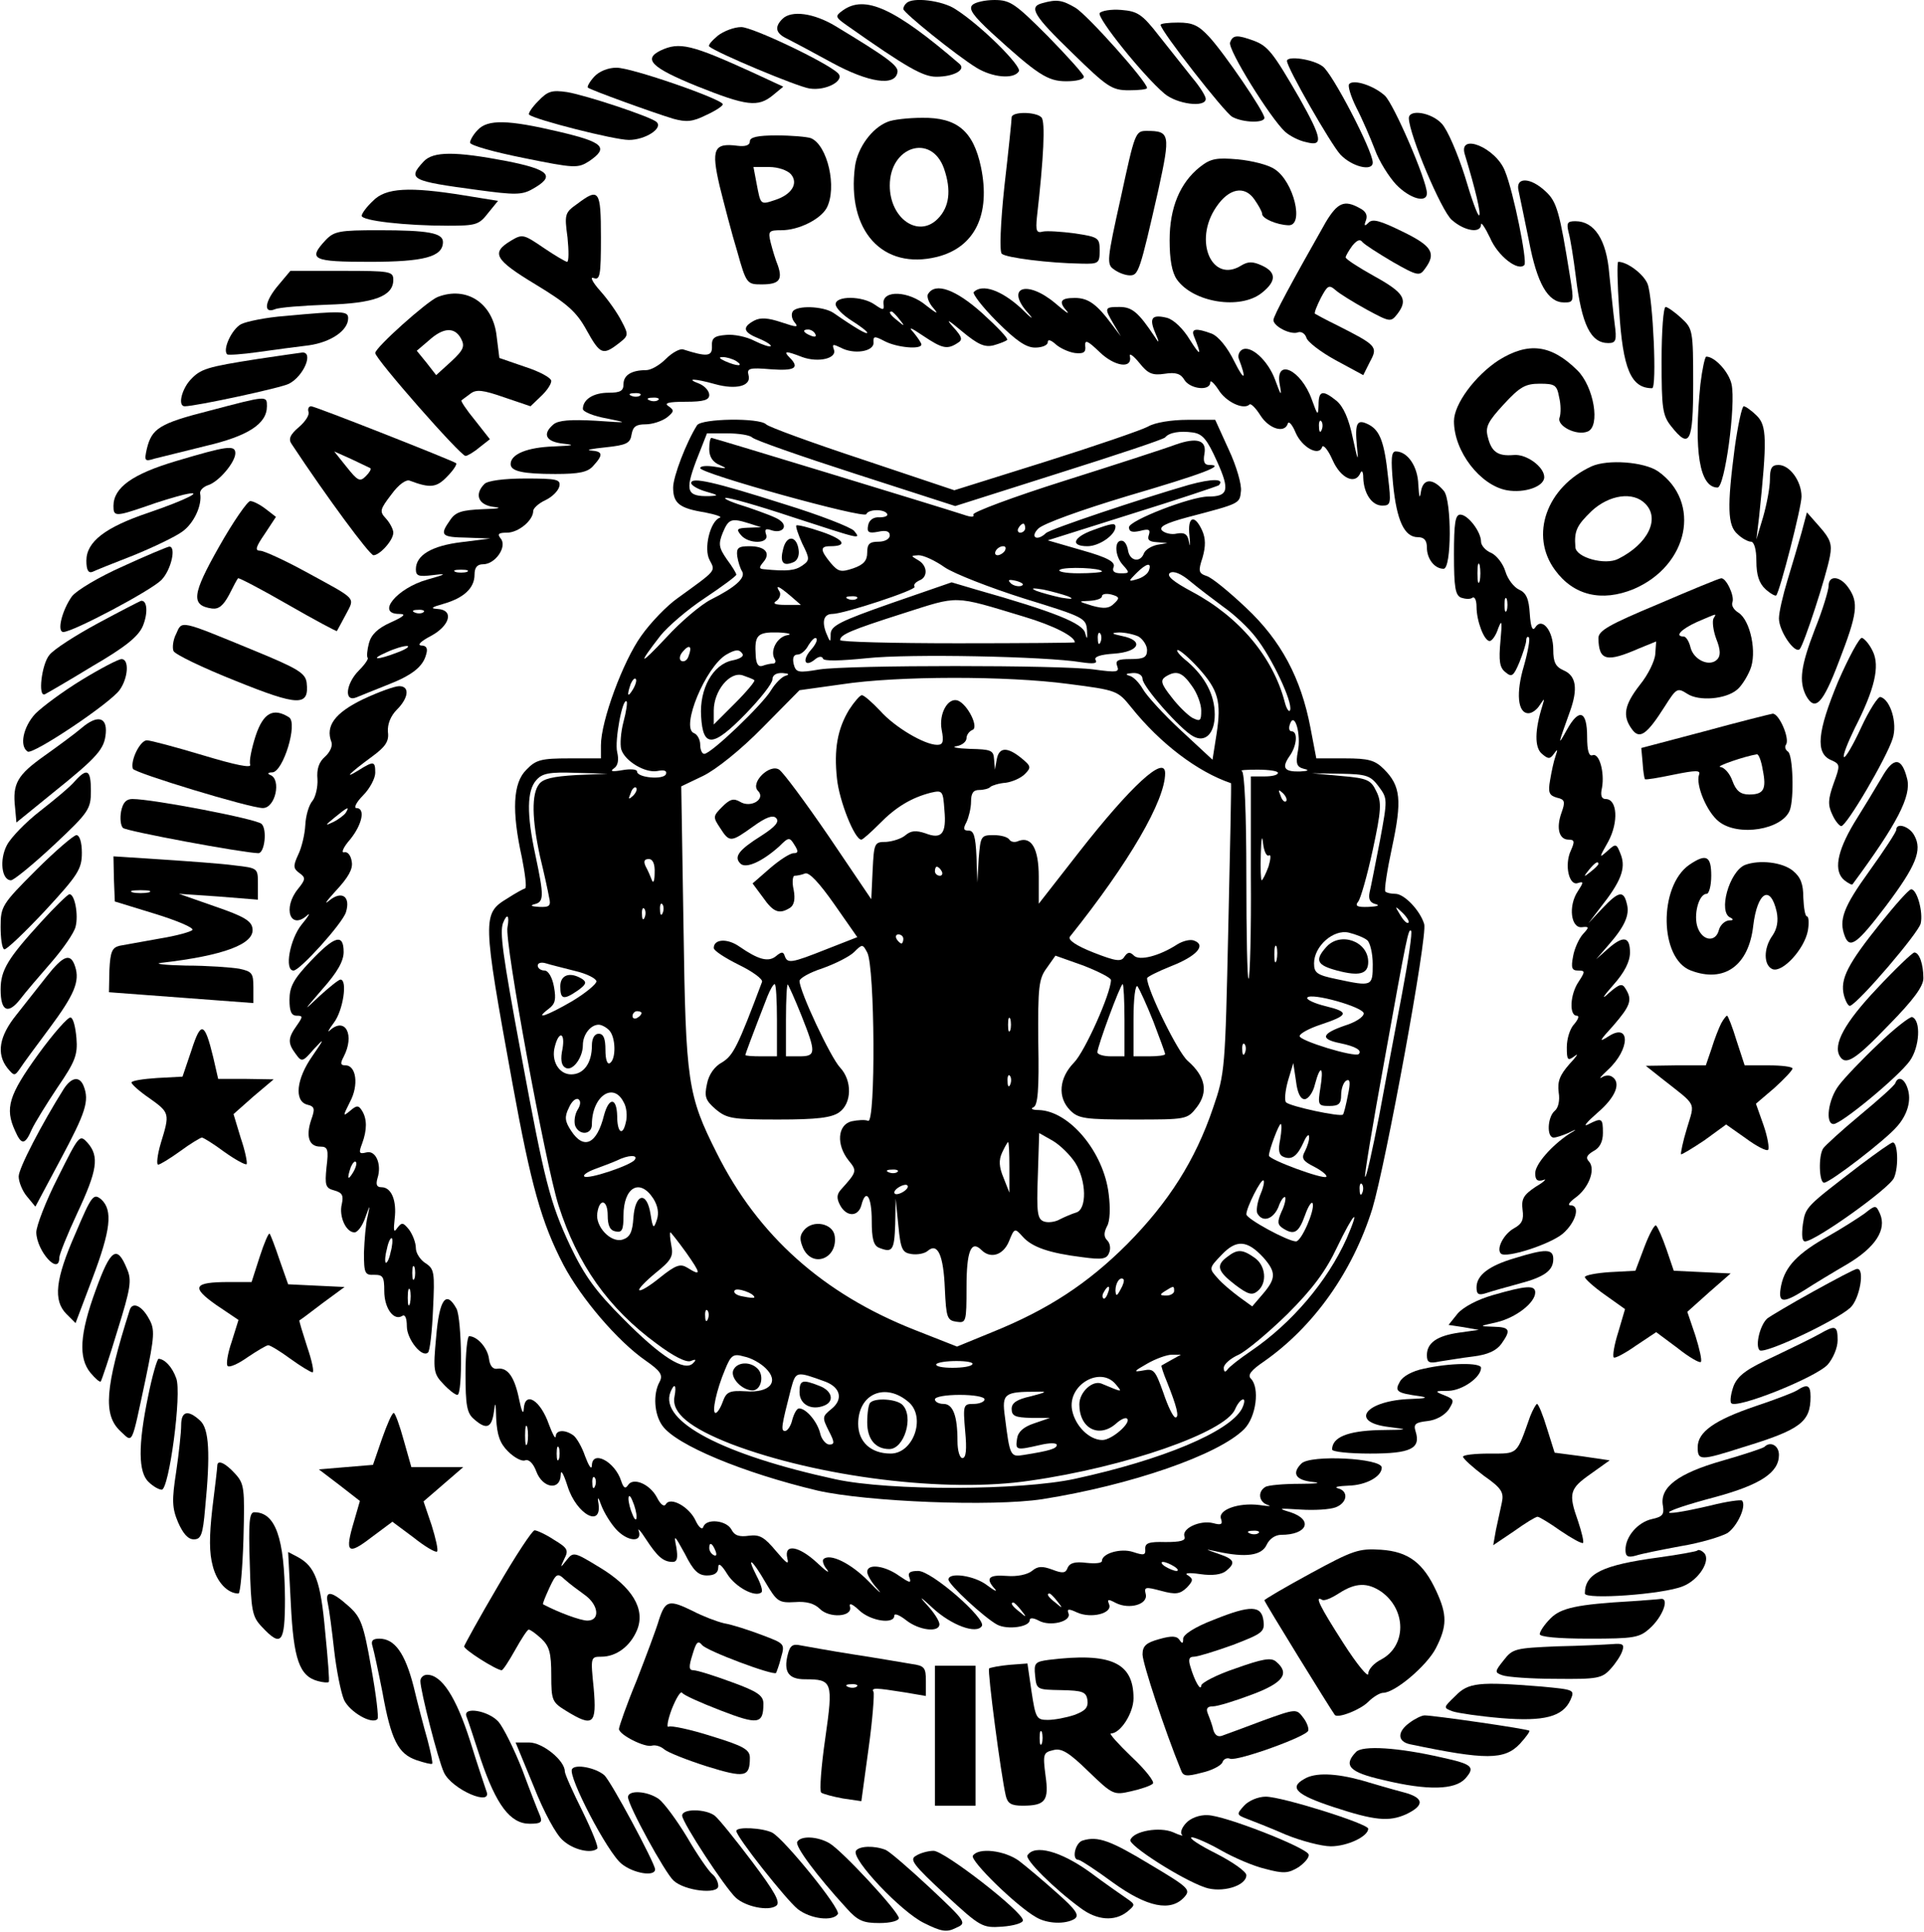<?xml version="1.0" encoding="UTF-8" standalone="yes"?>
<svg version="1.0" xmlns="http://www.w3.org/2000/svg" width="112.552mm" height="113.007mm" viewBox="0 0 426 428" preserveAspectRatio="xMidYMid meet">
  <g transform="translate(0,428) scale(0.1,-0.1)" fill="#000000" stroke="none">
    <path d="M2007 4273 c-4 -3 -7 -9 -7 -13 0 -8 118 -103 162 -130 36 -22 83
-26 94 -8 7 11 -84 102 -141 138 -29 19 -95 27 -108 13z"/>
    <path d="M2153 4269 c-9 -9 2 -24 43 -62 102 -93 124 -107 165 -107 22 0 39 4
39 10 0 5 -36 45 -80 90 -72 72 -83 80 -118 80 -21 0 -43 -5 -49 -11z"/>
    <path d="M2308 4273 c-31 -8 -20 -27 67 -111 77 -75 87 -82 125 -82 22 0 40 2
40 5 0 14 -132 162 -159 178 -29 17 -41 19 -73 10z"/>
    <path d="M1866 4257 c-18 -13 -17 -15 10 -34 132 -93 168 -113 197 -113 38 0
66 15 52 28 -144 124 -210 154 -259 119z"/>
    <path d="M2435 4251 c-6 -11 96 -138 143 -178 28 -24 92 -32 92 -12 0 6 -13
27 -30 47 -16 20 -49 62 -73 92 -38 49 -48 55 -84 58 -23 2 -44 -2 -48 -7z"/>
    <path d="M1732 4238 c-18 -18 -15 -32 11 -44 12 -6 57 -30 99 -53 81 -44 140
-53 145 -21 3 14 -23 33 -137 102 -48 29 -98 36 -118 16z"/>
    <path d="M2570 4225 c0 -13 142 -195 159 -204 24 -13 71 -14 71 -2 0 13 -88
142 -122 179 -24 26 -37 32 -69 32 -21 0 -39 -2 -39 -5z"/>
    <path d="M1589 4201 c-13 -11 -22 -21 -19 -24 16 -14 195 -89 222 -93 37 -6
80 18 63 34 -25 24 -189 102 -214 102 -16 0 -39 -9 -52 -19z"/>
    <path d="M2724 4186 c-6 -15 90 -169 122 -198 10 -9 31 -20 47 -23 38 -10 35
8 -15 97 -59 102 -70 116 -102 128 -36 13 -46 13 -52 -4z"/>
    <path d="M1462 4168 c-39 -19 -20 -38 81 -79 110 -44 135 -47 168 -20 l23 19
-69 32 c-134 61 -161 68 -203 48z"/>
    <path d="M2850 4145 c0 -15 97 -184 118 -207 25 -27 72 -39 72 -18 0 26 -90
199 -111 213 -21 16 -79 24 -79 12z"/>
    <path d="M1315 4110 c-10 -11 -16 -22 -14 -24 5 -5 143 -55 189 -69 29 -8 43
-7 73 8 20 9 37 20 37 24 0 11 -204 82 -236 81 -18 0 -38 -8 -49 -20z"/>
    <path d="M2988 4094 c-4 -3 3 -27 16 -53 13 -25 31 -67 41 -93 9 -25 31 -60
47 -77 30 -31 68 -42 68 -19 0 28 -73 197 -93 216 -24 22 -69 37 -79 26z"/>
    <path d="M1191 4056 c-14 -14 -23 -28 -20 -30 12 -11 189 -56 221 -56 36 0 77
26 61 40 -14 12 -156 59 -198 66 -34 5 -43 2 -64 -20z"/>
    <path d="M2240 4020 c0 -6 -7 -74 -16 -152 -9 -84 -11 -145 -6 -150 9 -9 106
-21 177 -22 38 -1 40 1 40 29 0 28 -2 30 -55 38 -30 4 -62 6 -71 4 -14 -4 -16
2 -13 32 15 131 19 212 10 221 -13 13 -66 13 -66 0z"/>
    <path d="M3120 4018 c1 -37 72 -205 95 -225 28 -25 65 -31 65 -10 0 6 9 -7 20
-30 17 -40 62 -75 76 -60 7 7 -24 162 -43 208 -20 52 -104 86 -89 37 24 -79
36 -131 32 -135 -3 -3 -17 36 -32 87 -16 50 -38 102 -51 116 -23 25 -73 33
-73 12z"/>
    <path d="M1965 4010 c-35 -14 -66 -57 -72 -98 -19 -143 61 -231 182 -201 83
21 119 93 97 199 -17 80 -53 110 -130 109 -31 0 -66 -4 -77 -9z m125 -103 c17
-49 12 -86 -14 -112 -43 -43 -106 1 -106 74 0 87 92 116 120 38z"/>
    <path d="M1057 3992 c-10 -10 -17 -23 -17 -28 0 -6 54 -21 119 -34 113 -23
120 -23 145 -7 44 30 32 42 -66 65 -114 27 -159 28 -181 4z"/>
    <path d="M2482 3843 c-31 -139 -32 -149 -15 -160 9 -7 25 -13 35 -13 19 0 22
9 63 189 27 124 26 131 -26 131 -25 0 -26 -4 -57 -147z"/>
    <path d="M1660 3967 c0 -9 -10 -12 -27 -10 -53 7 -59 -7 -40 -89 10 -40 27
-106 39 -145 20 -72 22 -73 54 -73 39 0 47 10 36 42 -5 12 -12 35 -16 51 -6
25 -4 27 24 27 38 0 86 24 100 49 24 45 2 140 -35 155 -9 3 -43 6 -76 6 -42 0
-59 -4 -59 -13z m91 -73 c17 -20 2 -45 -35 -57 -33 -11 -32 -11 -41 36 l-7 37
35 0 c19 0 40 -7 48 -16z"/>
    <path d="M937 3922 c-36 -39 -29 -43 121 -63 81 -11 97 -11 120 2 52 29 39 43
-56 62 -115 22 -164 22 -185 -1z"/>
    <path d="M2657 3910 c-44 -35 -67 -90 -67 -162 0 -43 5 -71 16 -87 36 -51 140
-68 188 -30 33 26 33 46 0 61 -20 9 -30 9 -45 0 -65 -41 -107 54 -56 129 28
42 63 49 85 17 9 -13 17 -27 17 -32 0 -10 32 -24 58 -25 36 -2 12 97 -30 124
-14 10 -51 19 -82 22 -47 4 -60 2 -84 -17z"/>
    <path d="M3363 3858 c3 -13 13 -63 23 -111 18 -95 42 -137 78 -137 22 0 22 2
13 58 -23 143 -29 165 -54 188 -34 32 -67 32 -60 2z"/>
    <path d="M825 3835 c-14 -13 -25 -28 -25 -33 0 -11 97 -22 191 -22 62 0 69 2
89 28 l22 27 -74 12 c-123 20 -175 17 -203 -12z"/>
    <path d="M1277 3828 c-27 -19 -28 -23 -21 -74 3 -30 3 -54 -1 -54 -3 0 -27 14
-52 31 -44 30 -47 31 -72 16 -45 -27 -37 -42 54 -97 71 -43 91 -61 113 -101
30 -54 36 -57 71 -30 22 17 23 19 7 49 -9 18 -30 48 -47 67 -18 20 -24 33 -15
29 14 -5 16 6 16 90 0 105 -4 111 -53 74z"/>
    <path d="M2936 3788 c-76 -134 -116 -208 -116 -217 0 -14 39 -34 55 -27 7 2
15 -3 18 -12 2 -9 32 -32 65 -50 l61 -33 15 30 c18 33 15 36 -74 81 -25 12
-46 24 -48 25 -2 2 4 17 13 35 15 28 18 30 33 17 9 -8 40 -27 69 -43 52 -28
53 -28 68 -9 24 32 14 47 -53 84 -34 19 -62 37 -62 41 0 3 7 15 15 26 10 12
17 15 22 8 5 -6 35 -25 67 -44 56 -32 60 -32 72 -15 25 34 16 50 -50 82 -49
24 -66 29 -75 20 -9 -9 -11 -8 -6 5 4 11 0 20 -14 27 -34 19 -49 12 -75 -31z"/>
    <path d="M3474 3765 c4 -14 11 -58 16 -98 13 -107 33 -147 72 -147 17 0 19 6
14 43 -3 23 -8 73 -12 111 -6 75 -33 116 -75 116 -18 0 -20 -4 -15 -25z"/>
    <path d="M720 3748 c-40 -43 -29 -48 98 -48 120 0 162 11 162 44 0 20 -33 26
-142 26 -87 0 -99 -2 -118 -22z"/>
    <path d="M3586 3593 c8 -130 26 -173 73 -173 11 0 2 199 -10 231 -9 22 -45 49
-65 49 -3 0 -2 -48 2 -107z"/>
    <path d="M616 3649 c-31 -36 -35 -65 -8 -54 9 4 61 8 115 10 105 3 147 19 147
55 0 19 -7 20 -114 20 l-114 0 -26 -31z"/>
    <path d="M2055 3629 c-4 -5 1 -20 12 -32 12 -14 7 -12 -16 6 -39 33 -97 35
-95 5 2 -16 0 -16 -19 -3 -28 20 -87 20 -87 1 0 -8 16 -24 35 -36 19 -12 35
-24 35 -27 0 -5 -26 10 -75 44 -23 15 -81 17 -90 3 -4 -6 -2 -17 4 -24 10 -12
4 -11 -29 0 -30 10 -46 11 -60 4 -28 -15 -25 -26 10 -40 17 -7 29 -15 26 -17
-2 -2 -18 3 -36 12 -17 9 -46 15 -63 13 -26 -2 -32 -7 -31 -25 1 -23 -11 -24
-64 -7 -7 2 -24 -7 -38 -21 -14 -14 -33 -25 -44 -25 -32 0 -50 -11 -50 -31 0
-15 -7 -19 -33 -19 -34 0 -57 -15 -57 -36 0 -6 24 -16 53 -21 49 -10 48 -10
-25 -5 -55 3 -82 1 -93 -8 -26 -22 -17 -39 23 -43 27 -3 20 -4 -23 -6 -58 -2
-95 -17 -95 -39 0 -16 27 -22 99 -22 53 0 72 4 84 18 23 25 21 32 -5 34 -13 1
2 4 32 7 47 5 55 9 58 29 3 17 10 22 31 22 15 0 36 7 47 15 16 13 17 16 4 25
-11 7 -1 10 38 10 40 0 52 4 52 15 0 9 -10 20 -22 25 -32 12 -11 12 35 -1 47
-13 81 -4 74 20 -4 15 2 17 49 13 54 -4 65 3 42 26 -15 15 -8 15 28 1 36 -13
78 -3 70 17 -4 12 -2 12 15 4 29 -16 74 -9 73 11 -1 15 2 15 25 3 27 -14 81
-19 81 -7 0 3 -8 15 -17 26 -13 14 -7 12 21 -7 42 -28 53 -31 76 -16 12 7 11
13 -10 36 -17 19 -11 16 20 -10 35 -29 50 -36 70 -31 14 4 27 9 30 12 3 3 -22
29 -55 59 -59 53 -104 69 -120 43z m-64 -56 c13 -16 12 -17 -3 -4 -17 13 -22
21 -14 21 2 0 10 -8 17 -17z m-186 -33 c3 -6 -1 -7 -9 -4 -18 7 -21 14 -7 14
6 0 13 -4 16 -10z m-175 -60 c18 -12 2 -12 -25 0 -13 6 -15 9 -5 9 8 0 22 -4
30 -9z m-213 -76 c-3 -3 -12 -4 -19 -1 -8 3 -5 6 6 6 11 1 17 -2 13 -5z m40
-10 c-3 -3 -12 -4 -19 -1 -8 3 -5 6 6 6 11 1 17 -2 13 -5z"/>
    <path d="M2156 3633 c-3 -4 19 -33 51 -65 43 -43 65 -58 85 -58 15 0 28 5 28
12 0 7 7 5 18 -5 9 -8 28 -17 42 -19 19 -2 25 1 23 16 -1 14 5 12 32 -14 33
-32 73 -38 67 -9 -2 8 8 1 21 -15 19 -24 29 -28 56 -24 25 4 36 0 44 -14 13
-20 57 -25 57 -5 0 6 8 -1 18 -16 16 -27 56 -46 69 -33 3 3 14 -8 24 -24 19
-30 54 -41 61 -18 2 6 10 -3 17 -20 14 -33 52 -54 59 -32 2 6 13 -6 23 -29 18
-41 51 -56 62 -28 3 6 6 2 6 -11 1 -35 19 -62 42 -62 19 0 20 4 13 63 -8 77
-18 103 -42 116 -27 14 -32 5 -27 -48 4 -36 2 -33 -9 18 -9 44 -21 70 -36 83
-31 25 -40 23 -40 -9 -1 -25 -2 -24 -15 12 -24 67 -82 93 -71 33 5 -27 3 -26
-10 10 -16 44 -55 79 -74 67 -6 -4 -9 -12 -7 -19 18 -47 13 -52 -9 -8 -16 33
-36 57 -51 63 -35 13 -46 11 -39 -6 18 -44 15 -46 -9 -8 -15 25 -36 45 -51 49
-33 8 -40 0 -26 -33 10 -23 9 -25 -1 -9 -36 54 -50 66 -78 66 -34 0 -34 -2
-13 -38 l16 -27 -19 25 c-34 46 -53 60 -83 60 -32 0 -37 -8 -17 -30 6 -8 -5 0
-26 18 -63 53 -112 36 -61 -21 16 -18 8 -13 -16 11 -43 39 -85 54 -104 35z
m771 -305 c-3 -8 -6 -5 -6 6 -1 11 2 17 5 13 3 -3 4 -12 1 -19z"/>
    <path d="M968 3622 c-24 -10 -138 -112 -138 -124 0 -13 189 -228 200 -228 4 0
18 8 31 19 l23 18 -33 42 c-19 23 -32 43 -30 44 2 2 11 8 20 15 13 10 28 8 74
-8 l59 -20 23 22 c13 12 23 27 23 34 0 7 -26 21 -57 31 l-58 20 -6 48 c-8 74
-67 112 -131 87z m52 -92 c9 -17 6 -25 -22 -51 l-33 -30 -21 27 -22 27 27 23
c32 29 57 30 71 4z"/>
    <path d="M3680 3481 c0 -105 2 -121 21 -145 41 -52 49 -37 49 94 0 118 -1 122
-26 145 -15 14 -31 25 -35 25 -5 0 -9 -53 -9 -119z"/>
    <path d="M630 3580 c-41 -3 -85 -12 -97 -18 -21 -11 -42 -57 -31 -67 2 -2 33
0 68 5 36 5 87 12 113 15 49 7 87 33 87 60 0 16 -11 17 -140 5z"/>
    <path d="M3319 3482 c-52 -34 -99 -97 -99 -135 0 -67 58 -142 117 -153 39 -7
83 8 83 29 0 23 -40 52 -68 49 -35 -3 -49 7 -57 40 -6 22 0 34 35 72 36 39 48
46 80 46 34 0 38 -3 43 -30 4 -16 4 -36 1 -45 -7 -18 37 -41 62 -31 29 11 14
100 -23 136 -58 57 -108 63 -174 22z"/>
    <path d="M571 3485 c-115 -18 -128 -22 -151 -47 -19 -21 -28 -58 -12 -58 24 0
215 41 231 50 33 17 55 71 29 69 -7 -1 -51 -7 -97 -14z"/>
    <path d="M3766 3429 c-15 -148 -2 -229 38 -229 16 0 41 184 31 229 -6 27 -37
61 -56 61 -3 0 -9 -28 -13 -61z"/>
    <path d="M462 3370 c-110 -28 -127 -39 -138 -84 -6 -27 -5 -29 17 -22 13 3 64
16 113 28 94 22 136 49 136 88 0 24 1 24 -128 -10z"/>
    <path d="M682 3368 c3 -7 -7 -22 -21 -34 -20 -17 -24 -27 -16 -38 78 -118 172
-245 181 -246 14 0 44 33 44 50 0 7 -7 21 -16 31 -15 16 -14 20 12 54 16 22
33 34 41 30 45 -17 59 -15 82 9 14 14 23 28 20 30 -8 6 -312 126 -321 126 -5
0 -8 -5 -6 -12z m137 -125 c3 -2 -2 -10 -10 -18 -13 -13 -18 -10 -42 20 l-28
35 38 -17 c21 -10 40 -19 42 -20z"/>
    <path d="M3842 3288 c-17 -130 -16 -172 6 -191 10 -10 24 -17 30 -17 7 0 12
-17 12 -43 0 -31 6 -49 20 -62 11 -10 22 -16 24 -14 8 9 56 195 56 219 0 34
-26 70 -51 70 -15 0 -19 -7 -19 -32 0 -18 -7 -55 -15 -83 l-15 -50 6 50 c18
172 17 202 -5 224 -11 11 -25 21 -29 21 -4 0 -13 -42 -20 -92z"/>
    <path d="M1543 3338 c-24 -38 -53 -114 -53 -138 0 -35 14 -46 70 -55 25 -5 40
-10 33 -12 -21 -8 -36 -69 -22 -94 13 -25 16 -21 -71 -84 -23 -16 -60 -54 -81
-84 -40 -56 -89 -188 -89 -242 l0 -29 -70 0 c-62 0 -74 -3 -95 -25 -30 -29
-33 -91 -10 -195 7 -36 11 -66 7 -68 -4 -1 -22 -11 -39 -22 -56 -34 -56 -42
11 -410 41 -225 64 -308 113 -402 39 -74 120 -169 182 -212 33 -23 39 -32 31
-47 -15 -27 -12 -72 6 -97 30 -43 180 -105 344 -144 110 -25 387 -36 498 -19
196 31 390 98 447 155 27 27 35 92 15 112 -8 8 1 19 29 38 110 77 196 198 240
338 30 100 123 606 115 631 -9 30 -44 67 -64 67 -9 0 -19 2 -22 5 -3 3 4 48
15 99 22 103 19 135 -18 172 -20 20 -34 24 -87 24 l-63 0 -13 68 c-21 110 -65
193 -143 266 -37 35 -76 67 -87 70 -18 6 -19 11 -9 41 7 25 7 42 -1 60 -17 37
-33 31 -28 -12 2 -21 1 -27 -1 -14 -3 18 -10 22 -27 19 -12 -3 -27 1 -33 7 -7
8 8 16 56 29 118 31 116 30 119 58 2 14 -10 56 -27 92 l-30 66 -61 0 c-36 0
-73 -6 -88 -15 -15 -8 -117 -43 -228 -78 l-201 -63 -203 68 c-112 37 -208 72
-214 78 -15 15 -143 13 -153 -2z m1152 -80 c29 -64 25 -78 -20 -78 -38 0 -175
-53 -175 -68 0 -10 7 -12 25 -8 19 5 23 3 19 -9 -4 -11 1 -15 17 -16 l24 -2
-23 -4 c-13 -3 -26 -11 -29 -19 -8 -21 -31 -17 -35 6 -2 12 -7 21 -13 22 -18
3 -17 -33 1 -53 16 -18 16 -19 -4 -19 -15 0 -20 5 -16 14 4 11 -13 21 -70 37
l-76 22 187 59 c103 32 189 61 192 63 14 15 -15 15 -66 1 -104 -30 -308 -98
-317 -107 -20 -19 -36 -9 -17 10 11 11 94 41 197 72 167 49 220 69 182 69 -11
0 -14 7 -11 24 6 31 -16 38 -64 21 -21 -8 -132 -44 -246 -80 -114 -36 -205
-70 -202 -75 3 -6 -5 -6 -22 0 -52 17 -554 170 -558 170 -3 0 -5 -11 -5 -25 0
-17 8 -29 23 -35 18 -8 17 -9 -10 -4 -18 3 -33 2 -33 -3 0 -12 364 -113 368
-102 4 11 39 12 46 1 3 -5 -5 -8 -17 -8 -13 1 -23 -6 -25 -18 -3 -15 1 -18 22
-14 18 4 26 1 26 -8 0 -8 -11 -14 -25 -14 -20 0 -25 -5 -25 -24 0 -18 -8 -27
-31 -35 -27 -9 -33 -8 -50 12 -23 28 -24 37 -1 37 40 0 31 15 -19 32 -29 10
-54 16 -56 14 -2 -2 4 -20 13 -40 17 -34 17 -37 0 -49 -16 -11 -33 -13 -85 -8
-11 1 -11 4 -1 16 17 20 4 35 -31 35 -25 0 -29 -4 -27 -22 2 -13 7 -28 11 -34
8 -14 -15 -35 -69 -62 -22 -11 -67 -49 -99 -84 -60 -64 -65 -63 -13 4 16 20
60 58 98 83 39 26 70 49 70 52 0 3 -9 18 -21 34 -18 26 -19 34 -9 59 13 31 19
33 60 20 l25 -8 -29 -1 c-24 -1 -27 -3 -16 -16 17 -21 64 -20 56 1 -4 12 -1
14 13 9 23 -7 36 9 18 22 -6 6 -39 18 -71 29 -33 10 -55 19 -50 21 5 2 72 -17
147 -42 154 -50 154 -51 138 -31 -7 8 -76 35 -154 59 -157 50 -207 61 -207 47
0 -5 15 -14 33 -19 28 -8 29 -9 7 -10 -50 -1 -54 11 -29 78 l24 61 45 0 c26 0
50 -4 55 -9 6 -6 109 -42 230 -81 l220 -71 230 73 c127 40 232 75 235 79 9 11
33 15 61 11 22 -3 32 -15 54 -64z m-425 -148 c0 -5 -5 -10 -11 -10 -5 0 -7 5
-4 10 3 6 8 10 11 10 2 0 4 -4 4 -10z m-45 -50 c-3 -5 -11 -10 -16 -10 -6 0
-7 5 -4 10 3 6 11 10 16 10 6 0 7 -4 4 -10z m-133 -37 c21 -14 100 -45 176
-69 133 -41 137 -43 139 -71 1 -19 0 -21 -4 -6 -4 22 -69 48 -242 97 l-54 16
-133 -46 c-114 -40 -134 -50 -135 -68 0 -20 -1 -20 -10 2 -10 26 -5 42 14 42
25 0 186 53 182 60 -3 5 2 10 10 14 20 7 19 33 -2 45 -17 10 -17 10 1 11 11 0
37 -12 58 -27z m348 -9 c0 -2 -24 -4 -52 -4 -29 0 -48 4 -41 8 12 7 93 4 93
-4z m104 2 c-3 -8 -15 -16 -26 -19 -20 -6 -20 -5 -2 13 23 23 35 25 28 6z
m166 -81 c23 -16 55 -46 71 -67 35 -44 82 -143 76 -161 -2 -6 -8 2 -12 18 -26
99 -100 188 -205 244 -43 23 -58 36 -49 42 8 5 25 -2 45 -19 18 -15 51 -40 74
-57z m-449 47 c-7 -2 -18 1 -23 6 -8 8 -4 9 13 5 13 -4 18 -8 10 -11z m-511
-22 l23 -20 -34 0 c-23 0 -30 3 -20 9 7 5 10 14 7 20 -11 17 -2 13 24 -9z
m615 -1 c14 -6 9 -7 -15 -3 -19 4 -44 11 -55 15 -14 6 -9 7 15 3 19 -4 44 -11
55 -15z m102 -16 c-11 -11 -22 -12 -48 -5 -32 10 -33 10 -6 11 15 1 27 5 27
10 0 5 9 7 21 4 18 -5 19 -8 6 -20z m-570 11 c-3 -3 -12 -4 -19 -1 -8 3 -5 6
6 6 11 1 17 -2 13 -5z m370 -40 c67 -20 113 -44 113 -57 0 -1 -117 -2 -260 -2
-143 0 -260 3 -260 7 0 12 23 22 139 59 126 40 109 41 268 -7z m-524 -41 c-23
-4 -39 -35 -28 -53 3 -5 2 -10 -4 -10 -5 0 -15 -2 -23 -5 -9 -3 -14 4 -15 22
-3 46 3 53 49 52 24 -1 33 -4 21 -6z m694 -15 c-3 -8 -6 -5 -6 6 -1 11 2 17 5
13 3 -3 4 -12 1 -19z m84 12 c10 -6 19 -20 19 -30 0 -16 -7 -20 -36 -20 -29 0
-35 -3 -30 -16 5 -13 -1 -14 -52 -7 -74 10 -542 10 -608 0 -47 -8 -52 -7 -57
12 -3 14 0 21 9 21 7 0 18 9 24 21 7 11 14 18 17 15 4 -3 -2 -15 -12 -26 -20
-23 -13 -39 9 -21 8 7 16 8 18 2 2 -6 38 -5 98 1 93 10 396 4 474 -9 27 -4 37
-3 32 5 -4 7 10 12 41 14 56 4 67 29 18 39 -24 5 -26 7 -7 8 13 0 32 -4 43 -9z
m-997 -44 c-3 -9 -10 -13 -16 -10 -5 3 -4 12 3 20 15 18 22 13 13 -10z m120 5
c3 -5 -7 -11 -23 -14 -43 -9 -73 -63 -69 -124 4 -70 26 -69 99 6 32 33 59 67
59 76 0 9 8 15 23 14 13 -1 16 -3 6 -6 -8 -2 -23 -17 -32 -32 -19 -32 -133
-141 -148 -141 -5 0 -9 9 -9 20 0 11 -6 23 -14 26 -30 12 26 147 72 174 21 12
29 12 36 1z m1010 -31 c44 -49 51 -74 40 -146 l-9 -57 -70 65 c-39 36 -76 77
-84 91 -8 14 -21 28 -30 30 -10 3 -8 5 7 6 13 1 22 -5 22 -13 0 -17 84 -112
112 -127 27 -15 48 6 48 48 0 43 -21 83 -60 117 -18 14 -27 26 -22 26 5 0 26
-18 46 -40z m-984 -27 c2 -2 -17 -25 -43 -51 l-47 -47 0 31 c0 43 35 87 64 78
11 -4 23 -8 26 -11z m969 -12 c12 -16 21 -41 21 -55 0 -23 -2 -25 -20 -16 -10
6 -31 26 -46 46 -23 29 -25 37 -13 45 24 15 37 10 58 -20z m-1238 -8 c-12 -20
-14 -14 -5 12 4 9 9 14 11 11 3 -2 0 -13 -6 -23z m964 12 c109 -14 110 -15
140 -52 64 -80 147 -143 221 -168 1 0 -2 -144 -6 -320 -7 -313 -7 -322 -34
-400 -39 -115 -98 -208 -190 -301 -87 -87 -175 -145 -299 -195 l-78 -32 -94
37 c-203 80 -347 209 -438 391 -65 129 -69 157 -74 501 l-5 312 48 23 c29 14
84 58 132 107 l82 83 93 13 c124 19 367 19 502 1z m-985 -84 c-6 -23 -8 -50
-5 -61 8 -26 53 -53 80 -48 15 3 22 1 19 -7 -5 -13 -64 -8 -64 6 0 5 -15 6
-32 3 -23 -4 -29 -3 -19 4 9 6 11 19 7 36 -6 25 12 122 21 112 2 -2 -1 -23 -7
-45z m1494 -66 c-5 -27 -2 -34 13 -38 13 -3 11 -5 -8 -6 -35 -1 -41 8 -24 33
17 23 20 56 5 56 -5 0 -7 7 -3 17 10 27 25 -24 17 -62z m-44 -47 c0 -5 -13 -8
-30 -8 l-30 0 0 -221 c1 -122 -2 -224 -5 -227 -3 -3 -5 99 -5 225 0 145 -4
233 -10 235 -5 2 10 3 35 3 25 0 45 -3 45 -7z m-1555 -5 c-51 -3 -73 -8 -82
-20 -17 -22 -16 -77 2 -160 9 -37 18 -78 20 -90 5 -20 1 -23 -22 -22 -17 1
-21 3 -10 6 21 5 21 18 2 108 -20 92 -19 144 2 167 13 15 29 18 87 16 l71 -2
-70 -3z m1778 -25 c20 -27 20 -28 3 -120 -10 -51 -20 -103 -23 -115 -3 -15 1
-23 14 -26 10 -3 3 -5 -16 -6 -26 -1 -31 2 -23 12 5 6 20 58 32 114 19 88 20
106 8 130 -12 25 -19 29 -78 34 l-65 6 64 -1 c57 -1 66 -4 84 -28z m-1652 -21
c-10 -9 -11 -8 -5 6 3 10 9 15 12 12 3 -3 0 -11 -7 -18z m1447 -12 c-3 -3 -9
2 -12 12 -6 14 -5 15 5 6 7 -7 10 -15 7 -18z m-38 -120 c5 3 4 -8 -1 -25 -6
-16 -13 -30 -15 -30 -2 0 -3 26 -2 58 1 35 3 45 5 24 2 -18 8 -30 13 -27z
m-1361 -39 c0 -17 -3 -24 -6 -16 -3 8 -9 22 -14 31 -5 11 -3 16 7 16 9 0 14
-11 13 -31z m18 -88 c-3 -8 -6 -5 -6 6 -1 11 2 17 5 13 3 -3 4 -12 1 -19z
m-40 -10 c-3 -8 -6 -5 -6 6 -1 11 2 17 5 13 3 -3 4 -12 1 -19z m1692 -12 c-3
-3 -11 5 -18 17 -13 21 -12 21 5 5 10 -10 16 -20 13 -22z m-1996 -10 c-7 -32
84 -524 113 -616 42 -131 110 -228 218 -307 36 -27 65 -42 75 -38 12 5 13 3 5
-5 -19 -19 -71 14 -155 99 -60 60 -85 94 -117 161 -45 96 -57 144 -108 420
-43 231 -48 274 -41 295 9 23 15 18 10 -9z m1905 -29 c6 -5 12 -29 12 -53 0
-49 -1 -50 -80 -33 -44 9 -50 14 -50 35 0 38 43 76 77 68 16 -4 34 -11 41 -17z
m77 -118 c-14 -74 -37 -196 -51 -272 -15 -76 -28 -136 -31 -134 -2 2 17 116
42 253 51 283 54 298 60 292 3 -3 -6 -65 -20 -139z m-278 74 c-3 -10 -5 -4 -5
12 0 17 2 24 5 18 2 -7 2 -21 0 -30z m-1554 -24 c26 -6 47 -17 47 -23 0 -6
-24 -26 -54 -44 -55 -32 -86 -43 -52 -17 15 11 17 21 12 49 -4 22 -13 36 -21
36 -8 0 -15 5 -15 11 0 6 8 8 18 5 9 -3 38 -10 65 -17z m1747 -94 c0 -8 -19
-20 -42 -27 -52 -18 -55 -30 -10 -39 34 -7 49 -16 41 -24 -9 -8 -133 30 -131
40 1 6 22 17 46 25 63 21 65 28 12 41 -25 6 -44 15 -41 19 8 12 125 -21 125
-35z m-1600 1 c0 -3 -4 -8 -10 -11 -5 -3 -10 -1 -10 4 0 6 5 11 10 11 6 0 10
-2 10 -4z m-72 -38 c15 -15 16 -64 2 -73 -6 -4 -10 8 -10 29 0 25 -4 36 -15
36 -9 0 -15 -10 -15 -26 0 -39 -18 -64 -46 -64 -27 0 -45 30 -36 62 9 35 23
31 17 -5 -5 -23 -3 -37 6 -42 15 -10 39 21 39 50 0 23 17 45 35 45 6 0 16 -5
23 -12z m1409 -50 c-3 -8 -6 -5 -6 6 -1 11 2 17 5 13 3 -3 4 -12 1 -19z m132
-103 c8 0 19 15 23 33 12 45 20 40 12 -8 -6 -38 -5 -40 20 -40 21 0 26 5 26
24 0 14 5 28 11 32 9 5 10 -4 4 -32 -4 -21 -9 -41 -11 -43 -5 -6 -117 18 -126
27 -4 4 -2 25 4 47 l12 40 6 -40 c3 -26 10 -40 19 -40z m-1509 -6 c7 -11 9
-32 5 -46 -7 -31 -19 -22 -19 15 -1 41 -18 42 -29 2 -16 -65 -45 -78 -73 -35
-14 21 -15 31 -5 51 6 14 15 22 21 19 6 -4 5 -13 -2 -24 -6 -10 -8 -26 -5 -35
9 -22 37 -20 37 3 0 62 47 95 70 50z m1455 -83 c-5 -24 -3 -35 8 -39 18 -7 30
2 44 33 6 14 12 19 12 12 1 -7 -4 -22 -9 -32 -9 -16 -5 -22 21 -35 17 -9 29
-19 26 -22 -7 -6 -127 38 -127 47 0 12 22 70 26 70 3 0 2 -15 -1 -34z m-1430
-45 c-7 -12 -105 -45 -112 -37 -3 3 7 10 23 16 16 6 38 14 49 19 26 13 48 13
40 2z m1385 -80 c-6 -16 -9 -35 -5 -40 12 -20 35 -11 46 15 5 15 12 24 15 22
2 -3 -1 -18 -8 -32 -10 -23 -9 -29 3 -37 25 -16 35 -10 49 29 7 20 15 32 17
26 5 -15 -25 -84 -37 -84 -18 0 -110 50 -110 60 0 15 33 80 38 75 3 -2 -1 -18
-8 -34z m227 7 c-3 -8 -6 -5 -6 6 -1 11 2 17 5 13 3 -3 4 -12 1 -19z m-1571
-13 c10 -16 13 -32 8 -47 -7 -21 -9 -20 -14 12 -8 52 -34 47 -38 -7 -2 -33 -8
-44 -24 -49 -26 -8 -61 29 -56 59 5 34 23 29 23 -5 0 -23 5 -34 18 -36 14 -3
17 4 17 35 0 63 36 84 66 38z m1536 -89 c-43 -95 -121 -187 -212 -249 -25 -17
-48 -35 -52 -41 -5 -7 -8 -5 -8 4 0 8 15 21 33 29 17 8 66 49 108 90 56 56 85
95 110 148 37 77 53 93 21 19z m-1463 -31 c33 -47 34 -53 2 -33 -15 9 -25 6
-60 -22 -22 -18 -43 -31 -46 -28 -3 2 13 19 36 38 35 28 40 37 35 61 -3 16 -4
29 -2 29 1 0 17 -20 35 -45z m1279 -11 c28 -32 28 -46 -1 -80 l-24 -28 -29 21
c-16 12 -38 30 -48 42 -19 21 -19 22 9 51 33 35 57 33 93 -6z m-317 -71 c-8
-15 -10 -15 -11 -2 0 17 10 32 18 25 2 -3 -1 -13 -7 -23z m-811 -17 c0 -2 -11
-1 -25 2 -14 2 -22 8 -19 13 4 8 44 -6 44 -15z m783 9 c-3 -9 -8 -14 -10 -11
-3 3 -2 9 2 15 9 16 15 13 8 -4z m147 5 c0 -5 -8 -10 -17 -10 -15 0 -16 2 -3
10 19 12 20 12 20 0z m-1033 -62 c-3 -8 -6 -5 -6 6 -1 11 2 17 5 13 3 -3 4
-12 1 -19z m128 -109 c31 -30 9 -55 -44 -51 -36 2 -43 -1 -51 -23 -5 -14 -12
-25 -16 -25 -9 0 2 51 21 96 13 32 18 36 42 29 16 -3 37 -15 48 -26z m900 19
c-11 -6 -21 -12 -23 -13 -1 -1 4 -17 12 -36 22 -55 28 -79 19 -79 -5 0 -17 25
-27 55 -18 50 -21 54 -45 49 -22 -4 -21 -2 9 15 19 11 44 20 55 20 l20 0 -20
-11z m-442 -10 c-2 -5 -22 -8 -44 -8 -22 0 -38 3 -36 8 3 4 23 7 45 7 22 0 38
-3 35 -7z m-325 -39 c33 -13 39 -39 13 -60 -21 -17 -21 -19 -6 -49 13 -25 13
-30 1 -30 -7 0 -17 11 -20 24 -6 26 -31 56 -47 56 -5 0 -11 -11 -15 -25 -3
-14 -11 -25 -16 -25 -10 0 -8 11 13 93 11 40 11 40 77 16z m643 -6 c15 -18 16
-18 -32 2 -20 8 -49 -19 -49 -46 0 -54 44 -76 82 -42 10 9 21 14 24 10 9 -9
-34 -47 -55 -47 -29 0 -60 31 -67 66 -11 56 63 99 97 57z m-978 -27 c-7 -36
34 -69 126 -105 192 -73 476 -109 662 -81 211 30 432 107 454 158 5 12 13 22
18 22 4 0 3 -9 -3 -21 -28 -51 -176 -113 -370 -155 -120 -26 -410 -27 -530 -1
-249 54 -391 128 -366 193 9 22 14 16 9 -10z m520 -13 c37 -34 9 -113 -41
-113 -44 0 -72 26 -72 66 0 67 61 93 113 47z m270 14 c-32 -7 -43 -15 -43 -28
0 -16 8 -19 43 -20 l42 0 -35 -12 c-24 -8 -36 -19 -38 -34 -4 -26 -2 -26 51
-14 21 5 37 5 37 0 0 -8 -16 -13 -73 -22 -30 -5 -31 -3 -42 85 -7 51 -1 55 70
55 25 1 23 -1 -12 -10z m-103 -7 c0 -5 -11 -10 -24 -10 -23 0 -24 -2 -19 -60
4 -41 2 -60 -6 -60 -6 0 -11 16 -11 38 0 56 -10 82 -31 82 -11 0 -19 5 -19 10
0 6 25 10 55 10 30 0 55 -4 55 -10z"/>
    <path d="M2421 3106 c-45 -16 -52 -36 -13 -36 26 0 62 25 62 43 0 9 -8 8 -49
-7z"/>
    <path d="M1734 3065 c-8 -30 -1 -40 21 -31 10 3 15 15 13 28 -4 31 -26 34 -34
3z"/>
    <path d="M1880 2708 c-26 -43 -34 -88 -27 -153 5 -49 39 -135 54 -135 3 0 21
16 40 35 36 37 71 58 114 69 26 6 27 4 30 -38 5 -53 -6 -66 -42 -52 -21 7 -32
6 -44 -4 -9 -8 -29 -14 -43 -15 -26 0 -27 -2 -30 -63 l-3 -64 -94 139 c-52 76
-101 142 -110 148 -21 14 -65 -29 -47 -47 18 -18 -16 -39 -40 -24 -14 8 -22 6
-39 -11 -21 -21 -21 -23 -5 -47 21 -33 24 -32 73 3 29 21 44 26 51 19 8 -8 -1
-19 -32 -39 -51 -32 -62 -47 -47 -62 12 -12 48 4 86 38 21 21 23 21 34 3 9
-14 8 -18 -2 -18 -8 0 -31 -15 -52 -33 l-39 -34 23 -31 c23 -33 36 -38 60 -23
9 6 12 19 8 40 -4 17 -2 31 2 31 5 0 16 2 23 5 9 4 32 -21 65 -68 l51 -73 -69
-27 c-78 -31 -86 -32 -92 -14 -3 9 -7 9 -19 -1 -17 -14 -39 -8 -81 21 -27 19
-57 17 -57 -3 0 -6 25 -22 55 -37 31 -15 54 -32 52 -38 -54 -144 -64 -163 -88
-178 -17 -9 -30 -27 -34 -48 -6 -28 -4 -36 19 -56 25 -21 37 -23 139 -23 86 0
118 4 135 16 28 20 29 70 2 99 -21 22 -90 169 -90 192 0 6 23 19 51 28 28 10
60 26 70 36 18 18 19 18 29 -1 17 -31 19 -379 2 -373 -6 3 -23 2 -37 -1 -31
-8 -34 -52 -6 -87 19 -23 18 -25 -17 -64 -10 -11 -10 -20 -2 -35 14 -26 40
-26 47 0 10 39 23 20 23 -34 0 -40 4 -55 16 -60 30 -12 34 -6 36 52 l1 57 6
-60 c5 -53 9 -60 29 -63 13 -2 29 1 36 7 22 19 35 -9 38 -84 3 -64 5 -70 26
-73 21 -3 22 -1 22 77 0 79 10 105 33 82 20 -20 48 -12 61 19 12 30 13 30 30
11 21 -24 60 -37 133 -46 44 -6 54 -4 59 10 4 9 2 21 -4 27 -8 8 -8 17 -1 31
7 11 8 41 4 72 -11 93 -87 184 -155 186 -14 0 -19 3 -12 6 10 4 13 38 11 144
-1 123 1 141 19 165 l19 27 62 -22 c33 -13 61 -27 61 -32 0 -29 -58 -159 -82
-183 -33 -34 -37 -77 -8 -106 18 -18 33 -20 139 -20 118 0 120 0 141 27 26 34
20 68 -20 103 -22 19 -90 158 -90 183 0 3 24 15 54 27 56 22 77 46 51 56 -8 4
-25 0 -38 -8 -40 -26 -84 -37 -96 -25 -9 9 -14 8 -21 -2 -7 -12 -18 -11 -69 9
-38 15 -57 28 -52 35 132 165 211 302 211 362 0 42 -76 -28 -191 -175 l-89
-114 0 60 c0 62 -16 90 -45 79 -8 -4 -17 -2 -20 3 -4 6 -19 10 -35 10 -28 0
-29 -2 -33 -52 l-3 -53 -2 58 c-2 44 -6 57 -17 57 -12 0 -13 4 -5 19 5 11 10
31 10 45 0 19 5 26 18 26 10 0 22 3 25 7 4 3 19 8 34 9 14 2 33 10 42 19 15
15 14 18 -8 36 -31 25 -49 24 -54 -3 l-4 -23 -2 23 c-1 20 -7 22 -53 23 -29 1
-43 4 -30 6 12 2 22 10 22 18 0 7 6 15 13 18 15 5 -10 56 -32 65 -22 8 -43
-29 -36 -65 5 -26 3 -33 -10 -33 -28 0 -94 39 -126 75 -18 19 -36 35 -41 35
-4 0 -17 -15 -28 -32z m205 -358 c3 -5 1 -10 -4 -10 -6 0 -11 5 -11 10 0 6 2
10 4 10 3 0 8 -4 11 -10z m-85 -150 c0 -5 -2 -10 -4 -10 -3 0 -8 5 -11 10 -3
6 -1 10 4 10 6 0 11 -4 11 -10z m-280 -180 l0 -80 -35 0 c-19 0 -35 1 -35 3 0
2 14 40 49 130 6 15 13 27 16 27 3 0 5 -36 5 -80z m54 11 c33 -83 33 -91 -4
-91 l-30 0 0 82 c0 45 2 79 4 77 2 -2 16 -33 30 -68z m716 -11 l0 -80 -30 0
c-16 0 -30 4 -30 9 0 13 51 151 56 151 2 0 4 -36 4 -80z m64 -3 c14 -37 26
-69 26 -72 0 -3 -16 -5 -35 -5 l-35 0 0 82 c0 46 4 78 9 73 4 -6 20 -40 35
-78z m-317 -19 c-3 -7 -5 -2 -5 12 0 14 2 19 5 13 2 -7 2 -19 0 -25z m0 -120
c-3 -8 -6 -5 -6 6 -1 11 2 17 5 13 3 -3 4 -12 1 -19z m144 -174 c25 -40 26
-103 2 -110 -10 -3 -26 -10 -36 -15 -10 -6 -26 -8 -35 -5 -15 5 -17 19 -14
101 l3 95 30 -17 c17 -10 39 -32 50 -49z m-146 -10 l0 -56 -13 33 c-10 24 -11
39 -3 56 6 13 12 23 13 23 2 0 3 -25 3 -56z m-248 -10 c-3 -3 -12 -4 -19 -1
-8 3 -5 6 6 6 11 1 17 -2 13 -5z m13 -44 c-8 -5 -17 -7 -19 -4 -3 3 1 9 9 14
8 5 17 7 19 4 3 -3 -1 -9 -9 -14z"/>
    <path d="M1780 1555 c-10 -12 -10 -21 -2 -40 21 -45 77 -23 70 27 -4 28 -48
37 -68 13z"/>
    <path d="M2937 2182 c-26 -29 -21 -40 24 -52 49 -13 69 -8 69 19 0 46 -62 68
-93 33z"/>
    <path d="M1240 2095 c0 -29 7 -31 39 -9 18 13 20 18 10 25 -27 17 -49 10 -49
-16z"/>
    <path d="M2718 1496 c-26 -19 -22 -32 17 -62 29 -22 38 -24 50 -14 22 18 18
57 -7 74 -27 19 -38 19 -60 2z"/>
    <path d="M1623 1244 c-6 -17 20 -44 43 -44 18 0 26 30 13 46 -16 19 -48 18
-56 -2z"/>
    <path d="M1770 1196 c0 -27 26 -41 54 -30 24 9 19 33 -10 44 -38 15 -44 13
-44 -14z"/>
    <path d="M1927 1173 c-4 -3 -7 -23 -7 -44 0 -37 18 -59 49 -59 33 0 55 72 29
98 -13 13 -60 16 -71 5z"/>
    <path d="M390 3259 c-98 -29 -140 -59 -140 -100 0 -23 4 -24 71 -1 30 11 68
22 84 26 52 12 7 -11 -78 -40 -95 -32 -137 -64 -137 -106 0 -20 4 -28 13 -25
6 3 48 20 92 37 44 18 92 41 107 52 26 18 45 59 40 85 -1 6 6 14 17 18 24 7
61 51 61 71 0 19 -19 16 -130 -17z"/>
    <path d="M3085 3208 c8 -81 25 -118 55 -118 14 0 20 -7 20 -23 0 -25 17 -47
37 -47 18 0 18 150 1 172 -24 29 -46 29 -51 0 -3 -19 -4 -15 -6 14 -1 41 -24
74 -50 74 -10 0 -11 -17 -6 -72z"/>
    <path d="M3525 3247 c-100 -46 -138 -153 -81 -230 41 -56 103 -71 174 -42 122
52 151 193 54 261 -31 21 -111 27 -147 11z m119 -83 c33 -33 6 -89 -60 -122
-29 -15 -94 3 -95 26 -3 36 3 48 36 80 39 36 92 44 119 16z"/>
    <path d="M1072 3208 c-23 -23 -14 -47 21 -51 20 -2 10 -4 -25 -5 -46 -2 -60
-6 -72 -24 -24 -34 -20 -38 37 -39 l52 -2 -64 -8 c-66 -8 -101 -29 -101 -60 0
-15 6 -17 38 -13 32 4 30 2 -13 -10 -67 -19 -114 -76 -62 -76 16 0 12 -5 -19
-19 -29 -13 -43 -27 -48 -46 -4 -15 -5 -29 -3 -32 3 -2 -6 -15 -19 -28 -29
-29 -34 -71 -6 -60 9 4 40 16 67 27 57 22 81 41 88 69 4 13 0 19 -11 19 -10 1
0 10 21 21 43 23 52 58 15 60 -17 1 -13 4 12 11 46 13 70 35 70 65 0 16 6 23
19 23 27 0 54 39 39 57 -8 10 -5 13 14 13 25 0 58 27 58 48 0 6 12 17 27 24
15 7 29 21 31 31 3 15 -6 17 -75 17 -48 0 -84 -5 -91 -12z m-39 -195 c-7 -2
-19 -2 -25 0 -7 3 -2 5 12 5 14 0 19 -2 13 -5z m-96 -89 c-3 -3 -12 -4 -19 -1
-8 3 -5 6 6 6 11 1 17 -2 13 -5z m-57 -89 c-46 -18 -64 -17 -25 0 17 8 37 14
45 14 8 0 -1 -7 -20 -14z"/>
    <path d="M484 3069 c-60 -106 -63 -130 -16 -137 15 -2 25 6 38 30 9 18 18 35
20 37 1 2 51 -24 110 -58 59 -34 108 -60 109 -59 1 2 10 18 20 37 20 39 27 31
-92 96 -46 25 -90 45 -98 45 -12 0 -10 8 10 37 l25 38 -22 17 c-13 10 -28 18
-35 18 -6 0 -38 -46 -69 -101z"/>
    <path d="M3220 3051 c0 -72 3 -90 16 -95 9 -3 20 -4 25 0 5 3 9 -6 9 -20 0
-32 17 -76 29 -76 5 0 14 12 19 28 8 21 9 16 5 -28 -4 -44 -2 -59 11 -69 14
-12 18 -9 31 22 8 20 15 42 15 48 0 7 3 10 6 7 3 -3 -2 -31 -11 -63 -18 -60
-14 -105 10 -105 8 0 19 8 25 18 11 16 11 16 6 -1 -17 -54 -18 -93 -1 -107 14
-12 18 -12 27 1 8 11 8 9 3 -6 -4 -11 -9 -35 -12 -53 -5 -28 -2 -34 15 -39 18
-4 19 -9 10 -34 -12 -34 -5 -59 16 -59 13 0 14 -4 5 -24 -15 -32 -4 -80 16
-72 13 4 12 1 -1 -19 -21 -32 -15 -81 9 -79 17 2 17 0 3 -15 -9 -10 -19 -32
-22 -49 -5 -26 -3 -32 11 -32 16 0 16 -2 1 -25 -19 -28 -21 -75 -4 -75 6 0 4
-7 -5 -18 -10 -10 -17 -33 -17 -52 0 -29 2 -31 18 -19 9 7 4 -1 -12 -18 -22
-25 -27 -39 -24 -63 3 -18 -1 -35 -9 -41 -16 -14 -18 -59 -2 -59 6 0 20 5 32
10 20 10 21 9 2 -2 -39 -26 -75 -67 -75 -87 0 -15 5 -19 18 -15 9 4 2 -4 -17
-15 -27 -18 -32 -27 -29 -51 3 -22 -1 -31 -19 -41 -22 -12 -40 -45 -29 -56 11
-11 108 20 137 44 29 25 40 63 17 63 -7 0 -2 7 10 16 30 21 46 62 32 80 -9 9
-6 15 9 24 14 7 21 21 21 40 0 33 -2 35 -33 19 -12 -6 -3 5 21 26 41 35 53 67
32 80 -6 4 -16 3 -23 -2 -7 -4 -1 3 14 17 50 46 50 106 1 74 -22 -14 -20 -10
11 24 38 44 43 57 27 82 -7 12 -13 11 -37 -10 -17 -16 -14 -9 10 18 25 28 37
52 37 72 0 36 -15 38 -49 8 l-26 -23 26 30 c37 42 49 68 42 93 -7 30 -18 28
-54 -10 l-31 -33 26 34 c46 58 57 87 46 117 -10 26 -11 26 -30 9 -19 -17 -19
-16 2 21 23 43 20 94 -6 94 -9 0 -12 8 -8 25 6 34 -6 78 -21 72 -8 -3 -12 10
-12 41 0 58 -18 64 -45 15 -21 -38 -20 -34 7 41 18 50 14 79 -14 91 -18 8 -23
18 -23 46 0 42 -25 73 -40 49 -6 -9 -10 1 -12 30 -2 34 -8 47 -24 54 -11 5
-25 23 -30 40 -5 17 -19 35 -31 41 -13 5 -23 17 -23 25 0 22 -29 60 -46 60
-11 0 -14 -18 -14 -89z m57 -58 c-3 -10 -5 -2 -5 17 0 19 2 27 5 18 2 -10 2
-26 0 -35z m60 -65 c-3 -7 -5 -2 -5 12 0 14 2 19 5 13 2 -7 2 -19 0 -25z m203
-562 c0 -2 -8 -10 -17 -17 -16 -13 -17 -12 -4 4 13 16 21 21 21 13z"/>
    <path d="M3990 3100 c-7 -25 -21 -72 -31 -105 -10 -33 -19 -71 -19 -85 0 -28
35 -79 46 -68 9 9 59 162 67 206 5 26 1 38 -22 64 l-29 33 -12 -45z"/>
    <path d="M270 3025 c-52 -23 -102 -53 -112 -66 -22 -31 -34 -79 -19 -79 21 0
193 91 217 115 22 22 34 76 17 74 -5 -1 -51 -20 -103 -44z"/>
    <path d="M3673 2942 c-110 -46 -133 -59 -133 -76 1 -50 18 -54 91 -22 l37 15
-2 -28 c-1 -15 -16 -46 -34 -68 -35 -45 -39 -69 -18 -98 17 -24 33 -13 73 50
26 41 28 42 50 28 26 -17 85 -12 110 9 9 7 22 27 29 44 16 37 1 110 -26 127
-10 6 -16 16 -13 23 5 14 -14 54 -25 53 -4 0 -67 -26 -139 -57z m122 -32 c-3
-6 -1 -26 6 -45 10 -25 10 -38 2 -46 -17 -17 -52 -1 -59 27 -3 13 -10 24 -15
24 -21 0 -6 16 29 32 47 20 44 20 37 8z"/>
    <path d="M4050 2982 c0 -9 -13 -53 -30 -95 -32 -83 -36 -116 -20 -148 20 -36
37 -19 73 76 41 106 44 130 21 163 -18 26 -44 29 -44 4z"/>
    <path d="M215 2899 c-50 -27 -98 -58 -107 -70 -17 -20 -26 -94 -10 -87 4 2 51
29 105 62 74 43 102 66 112 89 12 29 10 58 -4 56 -3 -1 -46 -23 -96 -50z"/>
    <path d="M389 2876 c-7 -13 -9 -31 -6 -38 2 -7 64 -37 137 -66 141 -57 164
-57 158 -4 -3 21 -19 31 -119 72 -163 67 -157 66 -170 36z"/>
    <path d="M4071 2770 c-46 -111 -51 -159 -15 -174 20 -9 20 -11 5 -52 -12 -34
-13 -47 -3 -68 6 -14 16 -26 20 -26 12 0 101 152 114 194 11 34 -5 86 -27 92
-5 2 -25 -29 -43 -68 -18 -39 -35 -68 -38 -65 -3 3 8 31 24 64 44 86 56 137
40 170 -7 15 -18 28 -24 30 -5 2 -29 -42 -53 -97z"/>
    <path d="M180 2774 c-41 -25 -87 -59 -103 -75 -27 -29 -36 -72 -17 -84 12 -7
183 107 204 137 19 27 21 68 4 68 -7 0 -47 -21 -88 -46z"/>
    <path d="M803 2731 c-62 -30 -84 -59 -70 -95 3 -8 -3 -22 -14 -32 -14 -12 -19
-28 -17 -50 1 -17 -4 -39 -11 -48 -8 -9 -15 -33 -16 -54 -1 -20 -8 -50 -16
-66 -11 -24 -11 -30 3 -40 14 -10 14 -14 -3 -35 -35 -43 -17 -93 21 -58 7 6 2
-3 -13 -21 -26 -32 -39 -102 -18 -102 14 0 108 104 116 129 11 35 -9 49 -37
26 -13 -11 -6 -1 15 22 27 29 38 48 35 64 -2 14 -9 23 -17 21 -7 -2 -2 11 13
28 27 33 35 70 14 70 -6 0 0 13 15 28 15 15 27 38 27 50 0 26 -3 27 -38 5 -34
-21 -18 -5 31 31 30 22 38 34 35 55 -1 17 6 35 20 49 26 26 29 52 5 52 -10 0
-46 -13 -80 -29z m-38 -251 c-3 -5 -16 -15 -28 -21 -19 -9 -19 -8 3 10 28 23
34 26 25 11z"/>
    <path d="M565 2650 c-9 -28 -15 -57 -12 -64 3 -8 -32 -1 -105 21 -60 18 -116
33 -124 33 -15 0 -37 -45 -31 -63 3 -9 259 -87 288 -87 28 0 41 63 17 73 -8 3
-6 6 4 6 24 1 57 109 37 122 -35 22 -57 10 -74 -41z"/>
    <path d="M3775 2660 l-140 -37 3 -33 c1 -19 4 -35 5 -36 2 -2 30 3 64 10 49
10 60 10 56 0 -8 -22 17 -83 44 -104 43 -34 140 -18 157 25 10 27 7 123 -4
130 -6 4 -8 11 -4 16 8 14 -16 69 -30 68 -6 -1 -74 -18 -151 -39z m129 -85 c9
-44 2 -55 -30 -55 -19 0 -29 8 -37 30 -6 17 -18 30 -27 31 -12 1 55 24 81 28
4 1 10 -15 13 -34z"/>
    <path d="M179 2667 c-14 -12 -52 -40 -83 -62 -59 -42 -70 -61 -64 -114 l3 -33
80 65 c101 81 115 98 118 133 3 36 -19 41 -54 11z"/>
    <path d="M4168 2558 c-14 -24 -42 -70 -62 -102 -38 -64 -45 -106 -21 -126 9
-7 17 -11 18 -9 99 134 131 196 121 234 -12 48 -30 49 -56 3z"/>
    <path d="M164 2549 c-10 -12 -45 -41 -77 -66 -31 -24 -64 -58 -73 -75 -17 -32
-12 -78 9 -78 6 0 49 35 95 78 78 73 82 80 82 120 0 47 -8 52 -36 21z"/>
    <path d="M267 2483 c-3 -16 -1 -32 4 -37 6 -7 264 -55 300 -56 14 0 20 53 7
65 -12 11 -241 55 -286 55 -14 0 -21 -8 -25 -27z"/>
    <path d="M4200 2442 c0 -5 -27 -46 -60 -92 -57 -79 -68 -108 -54 -144 11 -29
28 -16 91 67 67 89 81 124 63 156 -10 20 -40 30 -40 13z"/>
    <path d="M78 2352 c-75 -75 -78 -80 -78 -125 0 -25 3 -48 8 -50 4 -2 44 36 90
85 74 80 82 93 82 129 0 23 -5 39 -12 39 -6 0 -47 -35 -90 -78z"/>
    <path d="M251 2333 l2 -50 88 -27 c49 -15 87 -31 84 -36 -3 -4 -35 -13 -72
-19 -38 -7 -77 -14 -89 -16 -17 -4 -21 -13 -23 -54 l-1 -49 80 -6 c44 -3 116
-9 160 -12 l80 -6 0 35 c0 31 -3 35 -31 41 -17 3 -70 7 -118 7 -47 1 -72 4
-56 6 140 16 208 42 203 76 -2 17 -19 27 -83 49 l-80 28 88 -6 87 -7 0 35 c0
35 0 35 -52 41 -29 4 -101 9 -160 13 l-108 7 1 -50z m77 -30 c-10 -2 -26 -2
-35 0 -10 3 -2 5 17 5 19 0 27 -2 18 -5z"/>
    <path d="M3741 2364 c-68 -48 -66 -208 4 -234 74 -28 128 11 138 99 9 75 38
93 52 31 4 -20 1 -37 -9 -52 -21 -29 -20 -67 0 -75 22 -8 70 44 78 85 3 17 2
32 -2 32 -4 0 -7 19 -8 41 0 31 -6 46 -23 60 -23 19 -74 25 -106 13 -35 -14
-61 -106 -32 -117 7 -4 6 -6 -4 -6 -9 -1 -19 -10 -22 -21 -7 -28 -36 -25 -47
5 -10 27 2 75 20 75 5 0 10 18 10 40 0 44 -11 50 -49 24z"/>
    <path d="M4165 2235 c-73 -91 -90 -124 -81 -160 4 -14 10 -25 14 -23 21 9 150
160 156 182 6 25 -8 76 -21 76 -5 0 -35 -34 -68 -75z"/>
    <path d="M90 2238 c-74 -81 -90 -107 -90 -150 0 -48 16 -56 43 -22 12 16 44
53 70 83 26 30 50 65 53 78 7 26 -2 74 -14 72 -4 -1 -32 -28 -62 -61z"/>
    <path d="M686 2150 c-37 -39 -46 -56 -46 -85 0 -25 4 -35 16 -35 14 0 14 -2 0
-22 -20 -28 -20 -39 -2 -63 13 -18 15 -18 40 11 24 26 24 24 -3 -15 -36 -51
-41 -100 -12 -108 17 -4 18 -9 9 -34 -12 -36 -5 -59 20 -59 17 0 19 -6 14 -46
-4 -40 -2 -46 17 -51 18 -5 21 -11 17 -30 -7 -27 9 -63 28 -63 7 0 18 15 24
33 11 30 11 30 5 2 -4 -16 -7 -52 -8 -80 0 -46 2 -50 23 -49 19 0 22 -4 22
-36 0 -38 21 -67 40 -55 6 4 10 -5 10 -23 0 -29 34 -71 47 -58 4 3 9 47 11 95
4 83 3 90 -17 103 -11 7 -21 22 -21 33 0 12 -7 30 -15 41 -13 16 -16 17 -26 4
-8 -12 -9 -7 -6 20 5 40 -7 70 -29 70 -11 0 -13 6 -9 20 10 31 -4 63 -25 57
-16 -4 -17 -1 -9 20 11 30 11 54 0 72 -8 13 -12 13 -27 0 -16 -13 -16 -12 0
20 20 37 14 81 -10 81 -11 0 -12 4 -4 19 25 48 4 89 -30 59 -7 -7 -4 0 8 16
21 27 31 96 15 96 -4 0 -25 -17 -47 -37 -37 -35 -36 -34 7 16 33 37 47 62 47
82 0 42 -20 36 -74 -21z m95 -467 c-12 -20 -14 -14 -5 12 4 9 9 14 11 11 3 -2
0 -13 -6 -23z m83 -177 c-3 -15 -8 -25 -11 -23 -2 3 -1 17 3 31 3 15 8 25 11
23 2 -3 1 -17 -3 -31z m53 -58 c-3 -7 -5 -2 -5 12 0 14 2 19 5 13 2 -7 2 -19
0 -25z m-10 -55 c-3 -10 -5 -4 -5 12 0 17 2 24 5 18 2 -7 2 -21 0 -30z"/>
    <path d="M4157 2090 c-71 -75 -98 -124 -82 -150 13 -21 34 -8 108 69 55 56 77
86 77 104 0 31 -9 57 -20 57 -4 0 -42 -36 -83 -80z"/>
    <path d="M102 2117 c-18 -23 -48 -61 -67 -85 -38 -47 -45 -86 -20 -118 15 -18
16 -18 28 -1 7 11 36 50 65 89 55 74 68 104 57 137 -10 31 -26 25 -63 -22z"/>
    <path d="M83 1944 c-65 -90 -74 -119 -51 -169 14 -32 22 -32 37 3 7 15 33 57
57 93 39 57 45 72 42 109 -2 24 -7 45 -13 46 -5 2 -38 -35 -72 -82z"/>
    <path d="M3812 2013 c-5 -10 -15 -35 -21 -55 l-13 -38 -66 0 -67 -1 34 -27
c81 -64 75 -51 57 -112 -9 -29 -14 -55 -13 -57 2 -1 25 13 52 31 l48 35 44
-31 c23 -17 46 -29 49 -25 3 3 -1 28 -10 54 l-17 48 41 35 c22 20 40 39 40 43
0 4 -24 7 -53 7 l-53 0 -18 55 c-9 30 -19 55 -21 55 -2 0 -8 -8 -13 -17z"/>
    <path d="M4160 1967 c-36 -34 -75 -75 -87 -91 -24 -31 -31 -86 -12 -86 17 0
144 105 169 140 22 31 25 90 5 97 -5 1 -39 -25 -75 -60z"/>
    <path d="M423 1954 l-20 -59 -56 -3 c-31 -2 -57 -6 -57 -10 0 -4 18 -20 40
-35 45 -32 45 -34 25 -99 -8 -27 -10 -48 -6 -48 4 0 27 14 49 30 23 17 45 30
48 30 3 0 26 -14 50 -32 24 -17 46 -29 49 -27 2 3 -3 29 -13 58 l-16 53 44 39
45 38 -62 1 -61 0 -11 48 c-19 78 -27 81 -48 16z"/>
    <path d="M140 1868 c-49 -78 -100 -176 -100 -194 0 -12 8 -32 18 -44 l19 -23
56 105 c55 103 64 129 51 162 -9 23 -27 20 -44 -6z"/>
    <path d="M4198 1881 c-1 -5 -37 -37 -78 -71 -41 -34 -78 -68 -82 -74 -11 -17
-9 -76 2 -76 13 0 138 96 162 125 23 26 32 58 23 84 -7 22 -21 28 -27 12z"/>
    <path d="M127 1672 c-27 -53 -48 -108 -48 -122 1 -42 51 -97 51 -56 0 7 18 52
40 99 44 94 49 125 23 155 -18 20 -19 18 -66 -76z"/>
    <path d="M4120 1699 c-121 -93 -121 -92 -127 -131 -3 -24 -2 -38 5 -38 22 0
188 118 197 141 11 25 8 80 -3 78 -4 0 -36 -23 -72 -50z"/>
    <path d="M166 1548 c-45 -102 -50 -149 -20 -179 l20 -20 37 98 c41 108 46 152
20 176 -17 14 -21 10 -57 -75z"/>
    <path d="M4130 1592 c-14 -10 -50 -33 -80 -50 -68 -38 -96 -67 -105 -109 -8
-40 2 -42 53 -10 20 13 63 39 94 57 62 37 87 76 72 111 -9 20 -10 20 -34 1z"/>
    <path d="M3642 1518 l-20 -53 -56 -3 c-31 -2 -56 -7 -56 -11 0 -4 20 -22 44
-39 l45 -32 -15 -51 c-9 -28 -13 -53 -10 -56 2 -3 25 9 49 26 l45 30 47 -35
c25 -20 49 -34 52 -31 3 3 -3 29 -12 58 l-18 53 48 43 48 42 -63 3 -63 3 -16
47 c-9 26 -19 49 -23 53 -3 4 -15 -18 -26 -47z"/>
    <path d="M574 1496 l-18 -56 -50 0 c-79 0 -85 -11 -28 -51 l49 -33 -15 -48
c-9 -26 -13 -51 -9 -54 4 -4 24 5 45 20 21 14 41 26 45 26 4 0 26 -13 49 -30
22 -16 45 -30 49 -30 4 0 -1 25 -12 57 -10 31 -18 57 -17 58 2 1 25 18 51 38
l49 36 -63 3 -62 3 -19 54 c-10 30 -20 56 -22 58 -2 3 -12 -20 -22 -51z"/>
    <path d="M211 1423 c-36 -98 -39 -151 -12 -184 11 -13 21 -22 23 -19 2 3 19
53 37 113 29 93 32 111 21 136 -22 54 -36 45 -69 -46z"/>
    <path d="M3355 1493 c-58 -17 -85 -38 -85 -65 0 -16 5 -18 23 -12 12 4 44 13
70 20 57 15 77 29 77 55 0 23 -17 23 -85 2z"/>
    <path d="M4016 1419 c-49 -27 -94 -54 -101 -59 -17 -14 -28 -61 -18 -71 10
-10 169 65 201 94 21 19 33 88 15 86 -5 0 -48 -23 -97 -50z"/>
    <path d="M3306 1411 c-35 -10 -66 -27 -78 -41 l-20 -25 33 -5 34 -6 -43 -6
c-50 -7 -72 -23 -72 -50 0 -16 5 -19 28 -14 15 2 48 8 74 11 33 4 52 13 63 28
22 31 19 37 -17 38 -33 1 -33 1 7 10 42 10 85 43 85 66 0 17 -21 15 -94 -6z"/>
    <path d="M965 1319 c-7 -75 -6 -82 16 -105 12 -13 26 -24 31 -24 12 0 10 168
-2 191 -23 42 -38 21 -45 -62z"/>
    <path d="M286 1378 c-55 -173 -59 -232 -21 -268 29 -27 24 -35 56 114 20 96
21 111 8 134 -16 30 -37 39 -43 20z"/>
    <path d="M4030 1325 c-14 -8 -59 -30 -101 -50 -59 -27 -79 -41 -89 -64 -6 -16
-9 -34 -6 -39 9 -15 187 56 214 85 12 14 22 37 22 54 0 33 -5 34 -40 14z"/>
    <path d="M1030 1237 c0 -69 3 -87 18 -100 28 -25 40 -21 45 16 3 24 4 21 5
-16 2 -36 8 -54 26 -72 14 -14 31 -23 38 -20 8 3 18 -6 25 -25 14 -37 53 -43
54 -7 0 13 6 3 15 -25 20 -64 79 -95 68 -35 -2 13 1 9 7 -8 6 -16 21 -40 32
-52 25 -28 59 -31 51 -5 -4 9 4 1 16 -18 25 -38 38 -50 59 -50 10 0 12 9 8 33
-6 29 -4 27 19 -15 19 -38 30 -48 49 -48 17 0 25 6 25 18 0 11 7 6 20 -15 18
-29 63 -53 76 -40 3 3 -2 19 -11 36 -24 47 -10 37 20 -15 25 -42 29 -45 65
-43 25 2 43 -3 55 -15 21 -21 72 -18 67 4 -3 10 4 8 20 -7 25 -24 78 -32 78
-12 0 6 12 1 26 -10 29 -23 74 -28 74 -9 0 7 -12 26 -27 42 -20 22 -16 20 12
-6 41 -38 97 -59 109 -40 10 16 -111 122 -141 122 -19 0 -24 -4 -19 -16 4 -12
-1 -10 -23 5 -32 23 -71 28 -71 9 0 -7 10 -24 23 -38 12 -14 3 -7 -20 17 -39
40 -86 63 -100 49 -3 -3 0 -14 8 -23 7 -10 -3 -3 -22 15 -41 38 -74 43 -66 10
4 -16 -2 -11 -25 16 -26 31 -36 37 -60 34 -21 -3 -32 0 -39 14 -11 20 -55 25
-62 6 -2 -8 -10 -2 -17 13 -14 31 -56 54 -66 37 -4 -7 -12 -1 -20 15 -16 30
-53 45 -64 27 -6 -9 -10 -6 -15 9 -14 44 -65 70 -65 34 -1 -10 -7 0 -15 21 -7
21 -20 43 -27 47 -19 13 -38 11 -38 -3 -1 -7 -7 5 -15 26 -19 55 -54 76 -56
34 -1 -13 -5 -3 -10 21 -10 50 -25 72 -48 69 -10 -2 -17 6 -19 22 -3 24 -26
50 -44 50 -4 0 -8 -38 -8 -83z m137 -154 c-3 -10 -5 -2 -5 17 0 19 2 27 5 18
2 -10 2 -26 0 -35z m70 -35 c-3 -7 -5 -2 -5 12 0 14 2 19 5 13 2 -7 2 -19 0
-25z m80 -60 c-3 -8 -6 -5 -6 6 -1 11 2 17 5 13 3 -3 4 -12 1 -19z m92 -68 c0
-9 -4 -8 -9 5 -5 11 -9 27 -9 35 0 9 4 8 9 -5 5 -11 9 -27 9 -35z m175 -76 c3
-8 2 -12 -4 -9 -6 3 -10 10 -10 16 0 14 7 11 14 -7z"/>
    <path d="M327 1188 c-23 -110 -22 -170 1 -191 10 -10 23 -17 29 -17 16 0 45
214 32 247 -9 25 -25 42 -39 43 -3 0 -14 -37 -23 -82z"/>
    <path d="M3153 1248 c-25 -5 -47 -17 -53 -29 -12 -21 -7 -25 45 -32 19 -3 12
-5 -20 -6 -100 -3 -139 -51 -50 -62 47 -6 46 -6 -22 -7 -69 -2 -103 -16 -103
-43 0 -5 38 -9 84 -9 90 0 113 11 101 49 -5 16 -1 20 26 23 19 2 37 12 47 25
13 21 13 23 -9 32 -23 9 -22 10 9 10 31 1 72 30 72 51 0 12 -70 11 -127 -2z"/>
    <path d="M3980 1200 c-8 -5 -50 -21 -92 -35 -91 -31 -128 -57 -128 -91 0 -30
6 -30 100 0 128 39 150 56 150 112 0 26 -7 29 -30 14z"/>
    <path d="M3389 1143 c-31 -87 -26 -83 -90 -83 -33 0 -59 -3 -59 -7 1 -5 21
-23 46 -42 40 -28 45 -37 40 -60 -3 -14 -9 -41 -13 -60 l-6 -34 46 31 c25 18
48 32 52 32 4 0 27 -14 51 -31 25 -17 47 -29 50 -27 2 3 -3 24 -11 48 -22 62
-19 72 28 105 l42 30 -61 9 -61 8 -17 54 c-9 30 -19 54 -22 54 -2 0 -9 -12
-15 -27z"/>
    <path d="M400 1123 c0 -16 -5 -62 -11 -103 -10 -64 -9 -81 4 -112 11 -25 22
-38 35 -38 16 0 20 10 25 68 12 122 9 177 -11 195 -27 25 -42 21 -42 -10z"/>
    <path d="M845 1093 l-20 -58 -60 -5 -60 -5 46 -35 45 -35 -13 -45 c-21 -70
-14 -76 38 -36 l47 35 47 -35 c25 -20 49 -34 52 -31 3 3 -3 29 -12 58 l-18 53
44 38 44 38 -57 0 -58 0 -17 60 c-9 33 -19 60 -22 60 -4 0 -15 -26 -26 -57z"/>
    <path d="M3908 1075 c-3 -3 -45 -17 -94 -31 -98 -28 -139 -59 -131 -100 3 -19
-1 -24 -24 -29 -32 -7 -59 -39 -59 -68 0 -15 5 -18 23 -13 12 4 57 13 100 21
43 7 89 21 103 29 22 15 43 61 32 72 -3 2 -34 -2 -69 -11 -129 -30 -121 -16
11 19 99 27 140 54 140 93 0 21 -19 31 -32 18z"/>
    <path d="M2882 1038 c-22 -22 -13 -37 26 -41 20 -2 7 -4 -29 -4 -36 0 -71 -3
-77 -7 -18 -11 -14 -34 6 -40 9 -3 1 -3 -19 0 -47 6 -93 -11 -85 -31 4 -12 0
-14 -18 -9 -29 7 -70 -12 -63 -30 3 -9 -9 -12 -42 -12 -37 1 -46 -2 -45 -16 1
-13 -3 -14 -27 -6 -27 9 -69 -3 -69 -20 0 -5 -16 -6 -35 -4 -24 3 -36 0 -41
-11 -4 -12 -11 -13 -34 -4 -22 8 -32 8 -45 -3 -10 -8 -33 -13 -56 -11 -40 3
-48 -5 -26 -29 6 -7 -1 -4 -17 8 -28 22 -86 30 -86 13 0 -11 80 -85 108 -100
23 -12 72 -5 72 10 0 6 9 5 20 -1 25 -14 73 -2 66 16 -4 10 0 11 19 2 31 -14
79 -2 71 18 -5 12 -2 12 15 3 30 -15 72 -3 66 20 -4 16 0 16 34 7 33 -9 42 -7
57 7 14 15 15 19 3 27 -10 5 0 7 27 3 27 -4 47 -1 57 7 22 18 19 26 -17 38
-31 11 -31 11 -3 5 64 -14 99 -9 110 15 6 13 19 22 32 22 58 0 72 33 21 50
-30 9 -27 9 22 6 30 -2 65 0 78 5 26 10 29 36 5 42 -10 3 1 5 24 6 38 1 73 20
73 40 0 21 -158 29 -178 9z m-95 -154 c-3 -3 -12 -4 -19 -1 -8 3 -5 6 6 6 11
1 17 -2 13 -5z m-187 -74 c8 -5 11 -10 5 -10 -5 0 -17 5 -25 10 -8 5 -10 10
-5 10 6 0 17 -5 25 -10z m-259 -77 c13 -16 12 -17 -3 -4 -17 13 -22 21 -14 21
2 0 10 -8 17 -17z m-80 -20 c13 -16 12 -17 -3 -4 -17 13 -22 21 -14 21 2 0 10
-8 17 -17z"/>
    <path d="M480 1033 c0 -5 -5 -47 -11 -95 -7 -62 -7 -98 1 -127 9 -36 33 -61
57 -61 4 0 9 55 11 121 3 114 2 122 -19 145 -22 24 -39 31 -39 17z"/>
    <path d="M552 816 c3 -105 5 -117 27 -140 43 -46 51 -36 51 62 -1 135 -21 192
-68 192 -11 0 -13 -22 -10 -114z"/>
    <path d="M1101 765 c-40 -68 -73 -128 -74 -132 -1 -7 70 -52 83 -53 3 0 16 20
30 45 14 25 27 45 30 45 4 0 16 -9 28 -20 18 -17 22 -32 22 -81 0 -56 2 -60
33 -79 60 -37 68 -30 61 50 -7 69 -7 70 17 70 33 0 64 23 79 59 19 46 -10 95
-83 139 -56 34 -58 35 -73 16 -14 -18 -15 -18 -5 3 10 19 7 24 -23 42 -18 12
-38 21 -43 21 -5 0 -42 -56 -82 -125z m193 -18 c31 -22 35 -57 6 -57 -15 0
-64 18 -98 36 -2 1 5 17 14 37 15 32 18 33 34 18 10 -9 30 -24 44 -34z"/>
    <path d="M2903 795 c-57 -31 -103 -58 -103 -60 0 -4 147 -242 156 -254 7 -8
56 11 74 29 11 11 26 20 33 20 26 0 97 60 117 99 25 49 25 74 1 126 -29 63
-62 88 -123 92 -49 3 -61 -1 -155 -52z m156 -41 c56 -40 56 -120 0 -150 -16
-8 -29 -22 -29 -32 0 -9 -25 21 -55 68 -52 81 -65 107 -47 96 5 -3 21 4 38 15
36 23 62 24 93 3z"/>
    <path d="M3759 845 c-3 -2 -41 -9 -85 -15 -126 -17 -164 -36 -164 -80 0 -14
173 -2 217 16 36 14 63 58 47 74 -6 6 -13 8 -15 5z"/>
    <path d="M643 727 c6 -123 19 -160 60 -171 11 -3 22 -4 24 -2 2 1 -2 52 -8
112 -10 112 -22 144 -61 165 l-21 11 6 -115z"/>
    <path d="M725 728 c3 -13 9 -59 14 -104 5 -44 15 -94 22 -110 13 -27 62 -55
74 -42 3 3 -3 54 -14 114 -17 97 -23 112 -50 136 -38 34 -53 36 -46 6z"/>
    <path d="M3615 733 c-123 -7 -158 -15 -181 -38 -13 -13 -24 -29 -24 -35 0 -6
40 -10 109 -10 100 0 112 2 135 23 29 26 44 68 24 65 -7 -1 -35 -3 -63 -5z"/>
    <path d="M1459 693 c-6 -21 -29 -82 -50 -136 -22 -53 -39 -102 -39 -107 0 -13
58 -42 73 -37 7 2 19 -1 27 -8 8 -7 51 -24 95 -38 84 -26 95 -24 95 19 0 18
-13 26 -85 48 -47 15 -90 24 -95 21 -5 -3 -2 15 7 39 10 25 20 41 23 36 3 -5
41 -22 85 -39 83 -32 95 -31 95 15 0 18 -13 27 -71 48 -38 14 -76 26 -84 26
-10 0 -11 7 -2 35 8 27 12 32 21 21 10 -13 157 -68 164 -62 1 2 7 17 11 34 9
31 8 31 -42 50 -29 11 -66 23 -84 26 -17 4 -48 16 -69 27 -53 26 -61 24 -75
-18z"/>
    <path d="M2688 692 c-42 -16 -68 -33 -68 -42 0 -11 -2 -12 -8 -3 -6 9 -17 10
-45 2 -29 -8 -37 -15 -37 -34 0 -19 49 -168 85 -256 5 -14 12 -15 46 -6 23 5
43 16 46 23 2 7 10 11 17 8 16 -6 169 49 173 62 2 5 -3 19 -11 29 -15 20 -16
20 -88 -6 -40 -15 -80 -30 -89 -33 -11 -5 -18 -1 -22 11 -2 10 -8 26 -12 36
-5 12 -2 17 11 17 10 0 49 12 86 26 70 26 85 47 54 73 -11 10 -31 6 -90 -15
-42 -14 -76 -32 -76 -38 -1 -14 -15 11 -24 42 -5 16 -3 22 8 22 8 0 47 12 86
26 65 25 71 29 68 53 -4 35 -28 36 -110 3z"/>
    <path d="M824 633 c3 -10 13 -56 22 -102 19 -106 35 -136 75 -150 18 -6 34
-10 35 -8 2 1 -3 25 -10 52 -8 28 -22 81 -31 119 -19 74 -42 106 -76 106 -15
0 -19 -5 -15 -17z"/>
    <path d="M1744 615 c-10 -39 2 -55 38 -55 61 0 63 -5 45 -131 -9 -62 -13 -116
-9 -120 4 -3 26 -9 48 -13 l41 -6 16 117 c9 64 13 121 11 125 -6 10 6 9 69 -1
l47 -8 0 33 c0 30 -3 34 -32 38 -18 3 -76 13 -128 21 -52 8 -105 18 -117 20
-18 4 -24 0 -29 -20z m153 -71 c-3 -3 -12 -4 -19 -1 -8 3 -5 6 6 6 11 1 17 -2
13 -5z"/>
    <path d="M3448 633 c-92 -4 -98 -5 -118 -31 -20 -25 -20 -27 -3 -33 10 -4 63
-8 119 -8 92 -1 102 1 121 22 11 12 23 30 26 40 5 14 1 17 -21 15 -15 -1 -71
-4 -124 -5z"/>
    <path d="M2322 603 c-30 -4 -33 -7 -30 -35 3 -31 4 -31 58 -32 48 -1 55 -4 58
-22 2 -17 -5 -24 -29 -33 -18 -6 -44 -11 -59 -11 -25 0 -27 4 -36 63 l-9 62
-40 -3 c-22 -2 -42 -6 -45 -8 -4 -5 26 -235 37 -282 4 -17 12 -22 37 -22 51 0
59 11 51 67 -6 47 -5 51 17 56 18 5 34 -4 78 -47 54 -52 56 -53 95 -44 22 5
43 12 48 17 4 4 -17 31 -47 59 -30 29 -51 52 -46 52 21 0 50 45 50 78 0 79
-50 102 -188 85z m-15 -185 c-3 -7 -5 -2 -5 12 0 14 2 19 5 13 2 -7 2 -19 0
-25z"/>
    <path d="M2070 435 l0 -155 45 0 45 0 0 155 0 155 -45 0 -45 0 0 -155z"/>
    <path d="M930 556 c0 -21 39 -174 52 -202 17 -38 110 -78 94 -41 -2 6 -19 56
-36 111 -31 97 -63 146 -95 146 -8 0 -15 -6 -15 -14z"/>
    <path d="M3223 523 c-27 -26 -27 -26 -6 -34 12 -4 60 -11 107 -15 96 -8 137 3
154 40 10 23 9 23 -65 30 -138 11 -161 9 -190 -21z"/>
    <path d="M1032 478 c3 -7 17 -50 32 -96 34 -100 65 -142 108 -142 25 0 29 3
23 18 -4 9 -22 55 -39 101 -18 46 -42 94 -53 107 -23 25 -79 34 -71 12z"/>
    <path d="M3122 464 c-28 -20 -28 -42 1 -48 167 -35 209 -35 243 1 13 14 23 28
21 29 -3 4 -212 34 -232 34 -6 0 -21 -7 -33 -16z"/>
    <path d="M1181 323 c22 -56 50 -108 65 -120 23 -21 63 -30 76 -18 3 3 -12 40
-33 83 -21 42 -39 82 -39 88 0 24 -49 64 -79 64 l-30 0 40 -97z"/>
    <path d="M3003 399 c-29 -30 -15 -45 60 -62 99 -24 159 -22 182 3 23 26 16 32
-53 47 -96 22 -175 27 -189 12z"/>
    <path d="M1266 361 c-10 -15 79 -186 110 -210 26 -21 74 -29 74 -12 0 13 -99
198 -113 209 -19 16 -64 25 -71 13z"/>
    <path d="M2888 339 c-34 -19 -17 -35 65 -62 91 -30 123 -33 161 -16 42 20 40
37 -7 49 -23 6 -64 18 -91 26 -58 16 -104 18 -128 3z"/>
    <path d="M1390 299 c0 -18 82 -168 101 -185 25 -23 99 -31 99 -12 0 9 -6 21
-14 27 -8 7 -33 43 -55 81 -23 38 -51 76 -63 85 -26 18 -68 20 -68 4z"/>
    <path d="M2755 280 c-17 -19 -17 -20 6 -29 13 -5 52 -20 86 -35 34 -14 80 -26
100 -26 37 0 83 22 83 39 0 11 -191 71 -227 71 -17 0 -38 -9 -48 -20z"/>
    <path d="M1510 258 c0 -15 95 -160 119 -182 22 -20 72 -30 89 -18 11 7 -2 30
-53 98 -37 49 -74 95 -83 102 -20 15 -72 16 -72 0z"/>
    <path d="M2627 242 c-10 -10 -14 -22 -10 -26 5 -4 -4 -2 -19 5 -30 13 -88 3
-95 -17 -4 -12 113 -87 165 -105 37 -13 92 3 92 27 0 8 -30 29 -67 48 -38 19
-62 35 -54 36 7 0 37 -13 65 -29 28 -16 72 -35 98 -41 41 -11 51 -10 74 4 14
10 24 22 22 28 -6 16 -188 87 -224 87 -18 1 -38 -7 -47 -17z"/>
    <path d="M1630 224 c0 -13 111 -153 136 -173 28 -22 78 -28 89 -11 7 11 -118
165 -145 180 -21 11 -80 14 -80 4z"/>
    <path d="M1765 200 c-6 -9 43 -75 109 -147 25 -28 37 -33 73 -33 25 0 43 5 43
11 0 14 -126 150 -154 166 -26 15 -63 17 -71 3z"/>
    <path d="M2398 203 c-17 -4 -26 -43 -10 -43 4 0 38 -22 76 -50 76 -55 129 -66
159 -32 14 16 9 21 -75 71 -89 54 -117 64 -150 54z"/>
    <path d="M1895 180 c-11 -18 101 -136 151 -160 38 -19 50 -21 70 -11 25 11 25
12 -57 89 -45 42 -89 80 -98 84 -25 10 -59 9 -66 -2z"/>
    <path d="M2028 169 c-15 -8 -6 -20 64 -85 79 -73 83 -75 127 -72 26 2 46 8 46
14 0 19 -174 154 -198 154 -12 0 -30 -5 -39 -11z"/>
    <path d="M2154 169 c-6 -11 96 -111 140 -136 25 -15 65 -16 85 -4 12 8 4 20
-39 58 -29 26 -67 58 -84 71 -32 23 -90 30 -102 11z"/>
    <path d="M2275 170 c-6 -9 59 -74 118 -117 36 -27 75 -30 103 -8 18 15 18 16
1 28 -10 7 -48 33 -84 60 -64 46 -122 62 -138 37z"/>
  </g>
</svg>